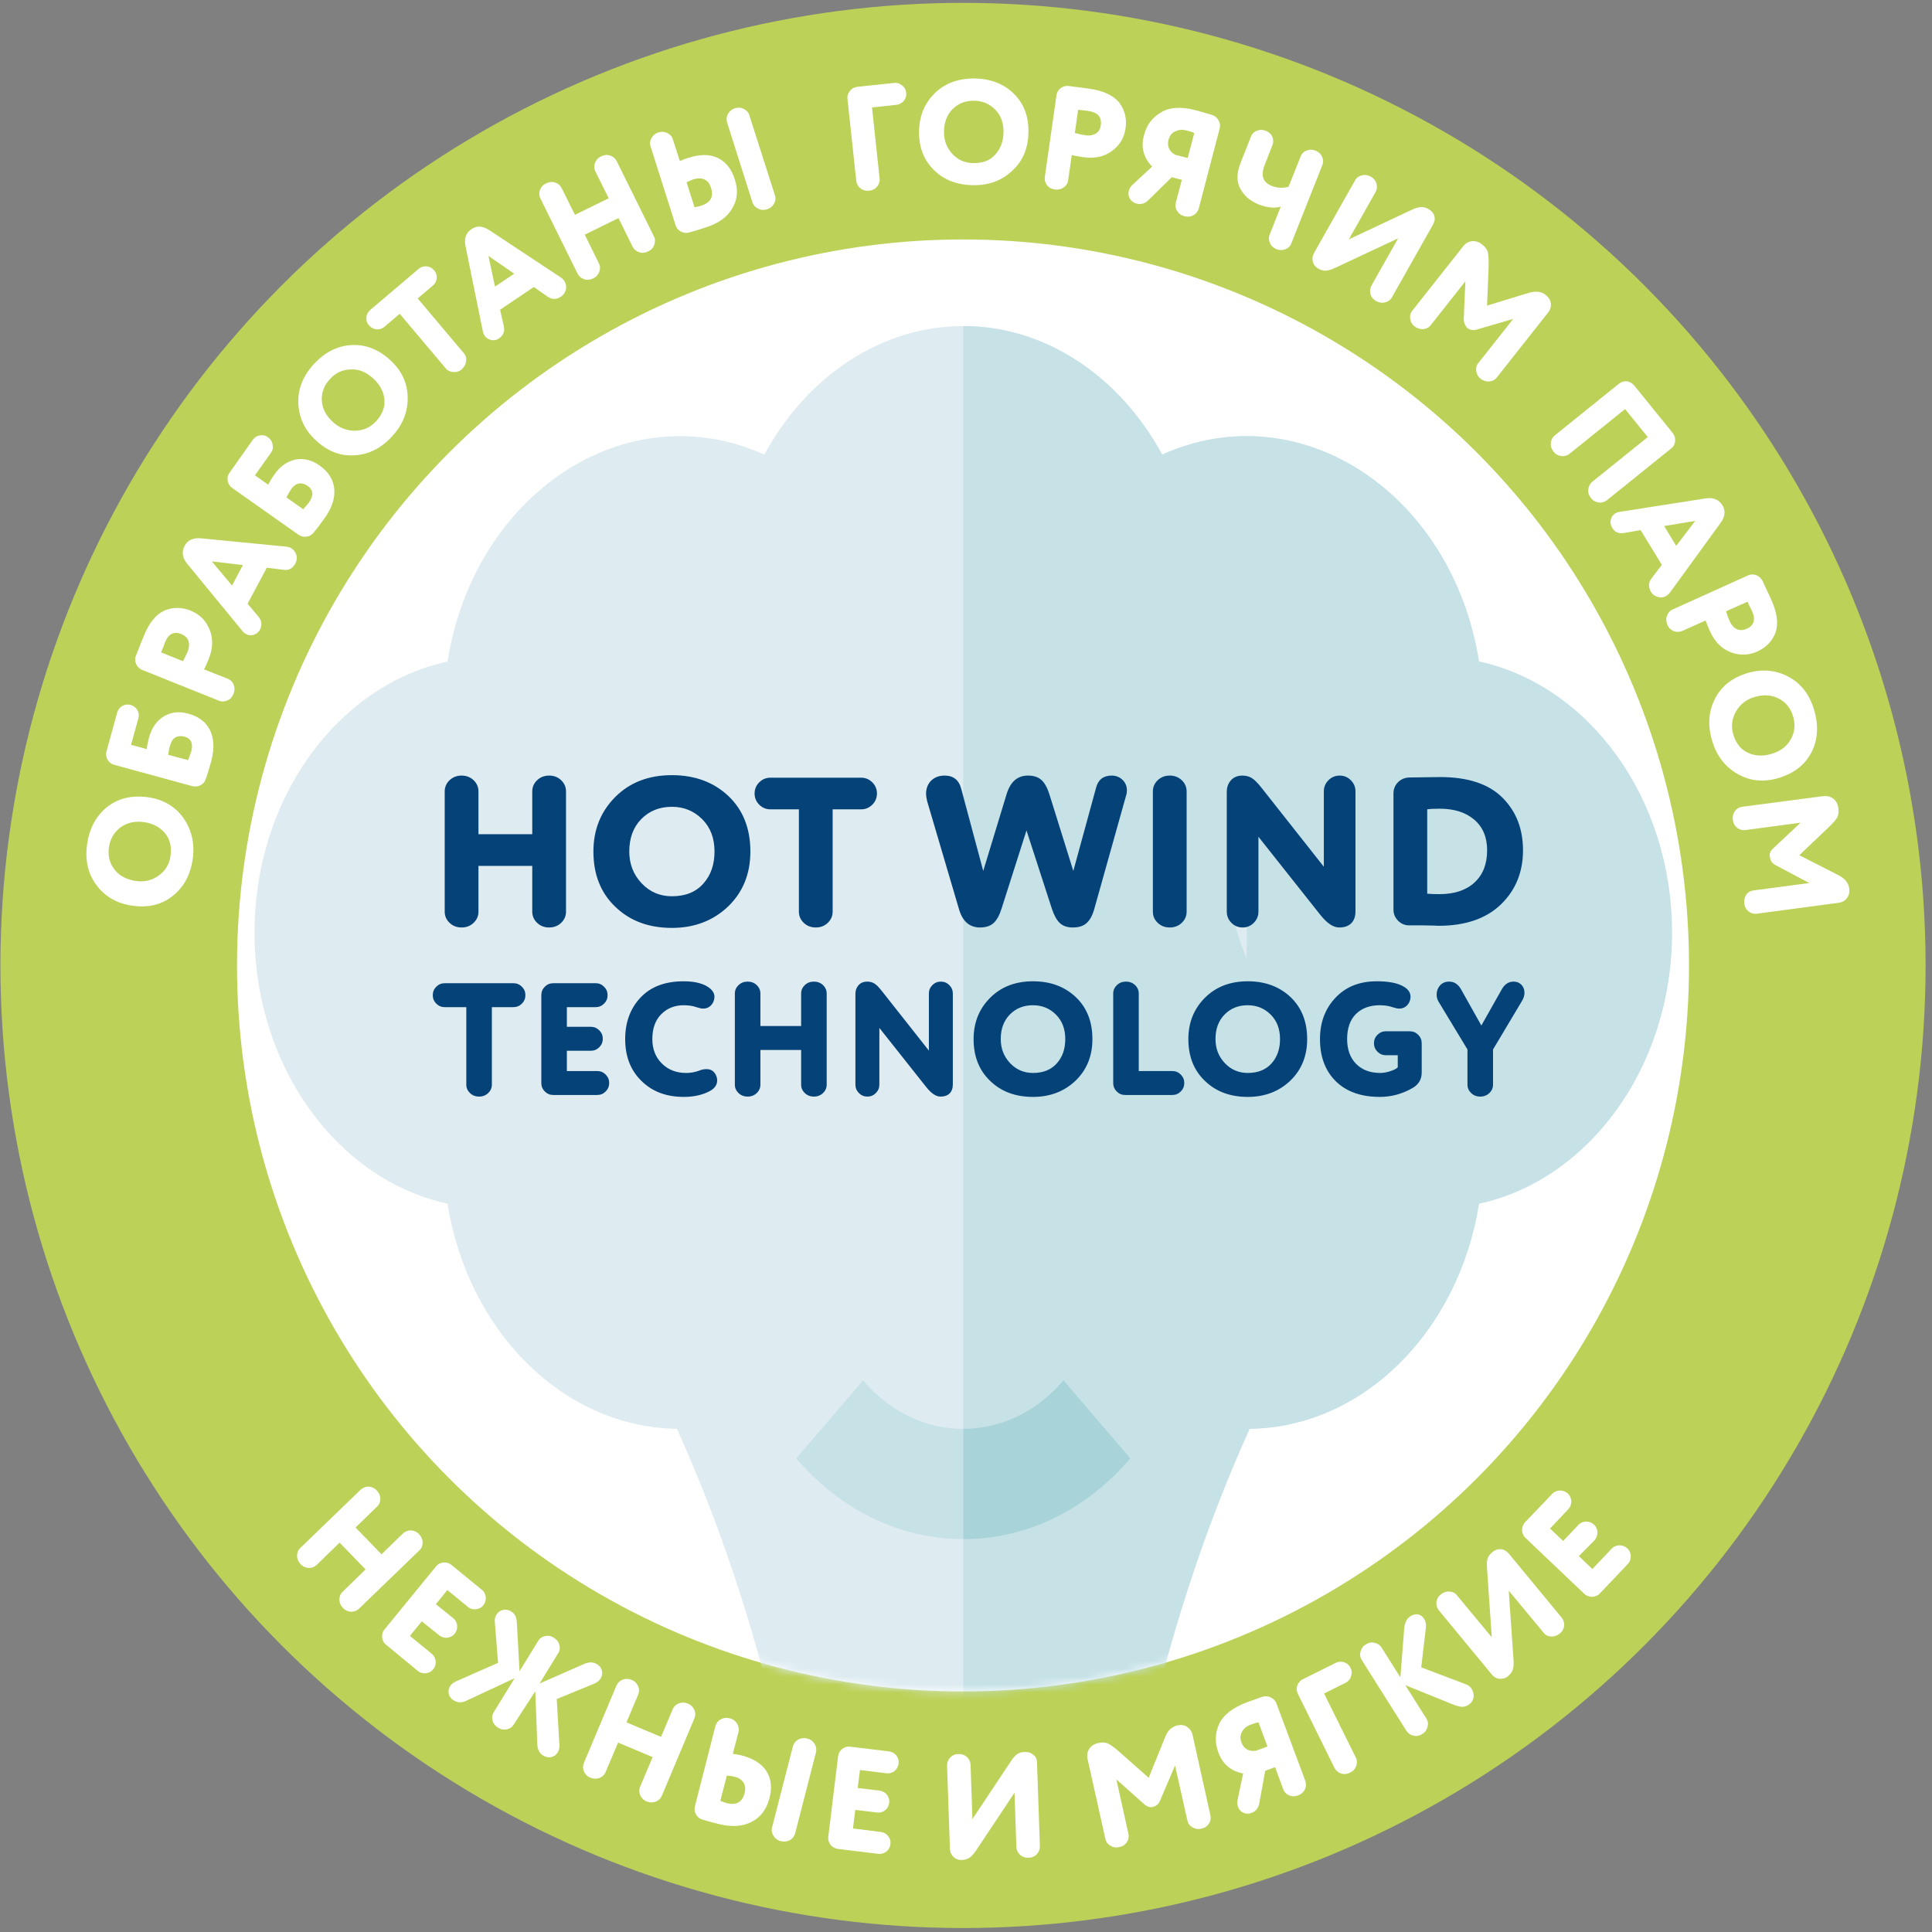 <?xml version="1.0" encoding="UTF-8"?> <svg xmlns="http://www.w3.org/2000/svg" width="246" height="246" viewBox="0 0 246 246" fill="none"><rect x="0" y="0" width="246" height="246" fill="#808080" stroke="none"/><circle cx="122.619" cy="122.929" r="107.503" fill="white" stroke="#BCD157" stroke-width="30.125"></circle><mask id="mask0_15_2885" style="mask-type:alpha" maskUnits="userSpaceOnUse" x="30" y="30" width="186" height="186"><circle cx="122.619" cy="122.929" r="92.44" fill="white"></circle></mask><g mask="url(#mask0_15_2885)"><path d="M188.32 84.231C184.911 62.835 165.572 49.976 147.973 57.882C142.543 47.857 133.037 41.514 122.65 41.514C112.263 41.514 102.756 47.857 97.326 57.882C79.707 49.967 60.384 62.863 56.979 84.231C43.017 87.259 32.409 101.586 32.409 118.746C32.409 135.905 43.017 150.233 56.979 153.261C59.553 169.424 71.65 181.734 86.193 181.93C98.084 208.25 104.602 239.109 104.602 269.329V281.166H140.698V269.329C140.698 239.109 147.215 208.25 159.106 181.93C173.65 181.734 185.746 169.424 188.32 153.261C202.282 150.233 212.89 135.905 212.89 118.746C212.89 101.586 202.282 87.259 188.32 84.231Z" fill="#DEECF1"></path><path d="M188.321 84.231C184.912 62.835 165.573 49.976 147.974 57.882C142.544 47.857 133.038 41.514 122.651 41.514V139.809C129.369 139.809 138.491 165.874 144.929 160.777L165.254 132.481C167.797 140.957 151.155 111.725 158.747 111.725V125.767C151.155 125.767 144.344 131.459 141.802 139.935L139.215 148.549C132.613 143.32 129.289 139.809 122.651 139.809V281.166H140.699V269.329C140.699 239.109 147.216 208.25 159.107 181.93C173.651 181.734 185.747 169.424 188.321 153.261C202.283 150.233 212.891 135.905 212.891 118.746C212.891 101.586 202.283 87.259 188.321 84.231Z" fill="#C6E2E7"></path><path d="M143.921 185.693C138.242 192.325 130.686 195.976 122.652 195.976C114.618 195.976 107.062 192.325 101.382 185.693L109.889 175.765C113.299 179.744 117.831 181.934 122.652 181.934C127.472 181.934 132.005 179.744 135.414 175.765L143.921 185.693Z" fill="#C6E2E7"></path><path d="M135.413 175.765L143.92 185.693C138.241 192.325 130.685 195.976 122.651 195.976V181.934C127.471 181.934 132.004 179.744 135.413 175.765Z" fill="#A8D3D8"></path></g><path d="M67.772 106.222V100.769C67.772 100.214 67.978 99.739 68.39 99.345C68.802 98.951 69.312 98.754 69.921 98.754C70.53 98.754 71.04 98.951 71.452 99.345C71.864 99.739 72.07 100.214 72.07 100.769V116.081C72.07 116.636 71.864 117.11 71.452 117.504C71.04 117.898 70.53 118.095 69.921 118.095C69.312 118.095 68.802 117.898 68.39 117.504C67.978 117.11 67.772 116.636 67.772 116.081V110.251H60.922V116.081C60.922 116.636 60.716 117.11 60.304 117.504C59.892 117.898 59.382 118.095 58.773 118.095C58.164 118.095 57.654 117.898 57.242 117.504C56.83 117.11 56.624 116.636 56.624 116.081V100.769C56.624 100.214 56.83 99.739 57.242 99.345C57.654 98.951 58.164 98.754 58.773 98.754C59.382 98.754 59.892 98.951 60.304 99.345C60.716 99.739 60.922 100.214 60.922 100.769V106.222H67.772ZM85.552 118.149C82.615 118.149 80.224 117.263 78.379 115.49C76.499 113.717 75.559 111.362 75.559 108.425C75.559 105.649 76.49 103.33 78.353 101.467C80.197 99.623 82.597 98.7 85.552 98.7C88.471 98.7 90.871 99.587 92.751 101.36C94.614 103.133 95.545 105.488 95.545 108.425C95.545 111.254 94.605 113.582 92.724 115.409C90.808 117.236 88.417 118.149 85.552 118.149ZM85.552 102.73C83.976 102.73 82.678 103.249 81.657 104.288C80.636 105.326 80.126 106.705 80.126 108.425C80.126 110.019 80.654 111.371 81.71 112.481C82.749 113.573 84.03 114.12 85.552 114.12C87.271 114.12 88.605 113.582 89.555 112.508C90.504 111.451 90.978 110.09 90.978 108.425C90.978 106.723 90.459 105.353 89.42 104.315C88.364 103.258 87.074 102.73 85.552 102.73ZM109.646 103.052H106.02V116.081C106.02 116.636 105.814 117.11 105.402 117.504C104.99 117.898 104.48 118.095 103.871 118.095C103.262 118.095 102.752 117.898 102.34 117.504C101.928 117.11 101.722 116.636 101.722 116.081V103.052H98.095C97.54 103.052 97.066 102.855 96.672 102.461C96.278 102.067 96.081 101.593 96.081 101.037C96.081 100.482 96.278 100.008 96.672 99.614C97.066 99.22 97.54 99.023 98.095 99.023H109.646C110.202 99.023 110.676 99.22 111.07 99.614C111.464 100.008 111.661 100.482 111.661 101.037C111.661 101.593 111.464 102.067 111.07 102.461C110.676 102.855 110.202 103.052 109.646 103.052ZM133.952 115.758L130.702 105.738L127.532 115.678C127.263 116.537 126.923 117.155 126.511 117.531C126.099 117.907 125.526 118.095 124.792 118.095C123.449 118.095 122.553 117.316 122.106 115.758L118.049 102.004C117.96 101.61 117.915 101.306 117.915 101.091C117.915 100.393 118.13 99.829 118.56 99.399C119.007 98.969 119.58 98.754 120.279 98.754C121.407 98.754 122.114 99.327 122.401 100.473L125.195 110.896L128.177 101.091C128.66 99.533 129.564 98.754 130.89 98.754C131.624 98.754 132.197 98.942 132.609 99.318C133.021 99.694 133.361 100.312 133.63 101.172L136.665 110.896L139.566 100.285C139.835 99.264 140.498 98.754 141.554 98.754C142.091 98.754 142.548 98.933 142.924 99.291C143.3 99.65 143.488 100.097 143.488 100.634C143.488 100.885 143.453 101.109 143.381 101.306L139.351 115.678C139.119 116.537 138.787 117.155 138.358 117.531C137.946 117.907 137.364 118.095 136.611 118.095C135.895 118.095 135.34 117.907 134.946 117.531C134.552 117.155 134.221 116.564 133.952 115.758ZM146.794 116.081V100.769C146.794 100.214 147 99.739 147.412 99.345C147.823 98.951 148.334 98.754 148.943 98.754C149.552 98.754 150.062 98.951 150.474 99.345C150.886 99.739 151.092 100.214 151.092 100.769V116.081C151.092 116.636 150.886 117.11 150.474 117.504C150.062 117.898 149.552 118.095 148.943 118.095C148.334 118.095 147.823 117.898 147.412 117.504C147 117.11 146.794 116.636 146.794 116.081ZM160.611 100.285L168.562 110.359V100.769C168.562 100.214 168.759 99.739 169.153 99.345C169.547 98.951 170.022 98.754 170.577 98.754C171.132 98.754 171.607 98.951 172.001 99.345C172.395 99.739 172.592 100.214 172.592 100.769V116.027C172.592 116.707 172.404 117.227 172.027 117.585C171.669 117.925 171.168 118.095 170.523 118.095C169.771 118.095 168.974 117.567 168.132 116.51L160.235 106.544V116.081C160.235 116.636 160.038 117.11 159.644 117.504C159.25 117.898 158.775 118.095 158.22 118.095C157.665 118.095 157.19 117.898 156.796 117.504C156.402 117.11 156.205 116.636 156.205 116.081V100.822C156.205 100.231 156.384 99.739 156.742 99.345C157.101 98.951 157.584 98.754 158.193 98.754C158.659 98.754 159.062 98.862 159.402 99.076C159.742 99.291 160.145 99.694 160.611 100.285ZM177.428 115.812V101.037C177.428 100.482 177.616 100.008 177.992 99.614C178.386 99.22 178.87 99.014 179.443 98.996C182.021 98.96 183.329 98.942 183.365 98.942C186.911 98.942 189.561 99.82 191.316 101.575C193.053 103.312 193.922 105.541 193.922 108.263C193.922 111.039 192.99 113.332 191.128 115.14C189.248 116.967 186.588 117.88 183.15 117.88C183.06 117.88 182.863 117.871 182.559 117.854C182.254 117.854 181.807 117.845 181.216 117.827C180.625 117.827 180.034 117.827 179.443 117.827C178.887 117.827 178.413 117.63 178.019 117.236C177.625 116.842 177.428 116.367 177.428 115.812ZM181.726 103.052V113.797C182.227 113.833 182.747 113.851 183.284 113.851C185.182 113.851 186.669 113.358 187.743 112.373C188.818 111.389 189.355 110.019 189.355 108.263C189.355 106.598 188.809 105.3 187.716 104.368C186.624 103.437 185.155 102.971 183.311 102.971C182.612 102.971 182.084 102.998 181.726 103.052Z" fill="#054278"></path><path d="M65.374 128.24H62.629V138.103C62.629 138.523 62.473 138.882 62.161 139.18C61.849 139.479 61.463 139.628 61.002 139.628C60.541 139.628 60.155 139.479 59.843 139.18C59.531 138.882 59.375 138.523 59.375 138.103V128.24H56.63C56.21 128.24 55.851 128.091 55.552 127.793C55.254 127.495 55.105 127.135 55.105 126.715C55.105 126.295 55.254 125.936 55.552 125.637C55.851 125.339 56.21 125.19 56.63 125.19H65.374C65.794 125.19 66.153 125.339 66.452 125.637C66.75 125.936 66.899 126.295 66.899 126.715C66.899 127.135 66.75 127.495 66.452 127.793C66.153 128.091 65.794 128.24 65.374 128.24ZM72.178 133.792V136.374H76.042C76.462 136.374 76.821 136.523 77.119 136.821C77.418 137.12 77.567 137.479 77.567 137.899C77.567 138.319 77.418 138.679 77.119 138.977C76.821 139.275 76.462 139.424 76.042 139.424H70.45C70.029 139.424 69.67 139.275 69.372 138.977C69.074 138.679 68.925 138.319 68.925 137.899V126.715C68.925 126.295 69.074 125.936 69.372 125.637C69.67 125.339 70.029 125.19 70.45 125.19H75.838C76.259 125.19 76.618 125.339 76.916 125.637C77.214 125.936 77.363 126.295 77.363 126.715C77.363 127.135 77.214 127.495 76.916 127.793C76.618 128.091 76.259 128.24 75.838 128.24H72.178V130.741H75.228C75.648 130.741 76.008 130.891 76.306 131.189C76.604 131.487 76.753 131.846 76.753 132.267C76.753 132.687 76.604 133.046 76.306 133.344C76.008 133.643 75.648 133.792 75.228 133.792H72.178ZM89.528 128.423C89.324 128.423 89.06 128.369 88.734 128.261C88.246 128.084 87.684 127.996 87.047 127.996C85.908 127.996 84.959 128.376 84.2 129.135C83.441 129.894 83.061 130.952 83.061 132.307C83.061 133.568 83.461 134.598 84.261 135.398C85.061 136.211 86.098 136.618 87.372 136.618C87.928 136.618 88.47 136.523 88.999 136.333C89.311 136.198 89.629 136.13 89.954 136.13C90.497 136.13 90.89 136.367 91.134 136.842C91.256 137.086 91.317 137.323 91.317 137.554C91.317 138.15 90.985 138.618 90.321 138.957C89.399 139.431 88.314 139.668 87.067 139.668C84.844 139.668 83.047 138.991 81.678 137.635C80.296 136.293 79.604 134.517 79.604 132.307C79.604 130.165 80.255 128.403 81.556 127.02C82.858 125.637 84.688 124.946 87.047 124.946C88.226 124.946 89.175 125.136 89.894 125.515C90.612 125.909 90.971 126.376 90.971 126.919C90.971 127.176 90.903 127.434 90.768 127.691C90.483 128.179 90.07 128.423 89.528 128.423ZM102.007 130.64V126.512C102.007 126.092 102.163 125.732 102.475 125.434C102.787 125.136 103.173 124.987 103.634 124.987C104.095 124.987 104.481 125.136 104.793 125.434C105.105 125.732 105.261 126.092 105.261 126.512V138.103C105.261 138.523 105.105 138.882 104.793 139.18C104.481 139.479 104.095 139.628 103.634 139.628C103.173 139.628 102.787 139.479 102.475 139.18C102.163 138.882 102.007 138.523 102.007 138.103V133.69H96.822V138.103C96.822 138.523 96.666 138.882 96.354 139.18C96.042 139.479 95.656 139.628 95.195 139.628C94.734 139.628 94.348 139.479 94.036 139.18C93.724 138.882 93.568 138.523 93.568 138.103V126.512C93.568 126.092 93.724 125.732 94.036 125.434C94.348 125.136 94.734 124.987 95.195 124.987C95.656 124.987 96.042 125.136 96.354 125.434C96.666 125.732 96.822 126.092 96.822 126.512V130.64H102.007ZM112.254 126.146L118.273 133.771V126.512C118.273 126.092 118.422 125.732 118.72 125.434C119.018 125.136 119.377 124.987 119.798 124.987C120.218 124.987 120.577 125.136 120.875 125.434C121.174 125.732 121.323 126.092 121.323 126.512V138.062C121.323 138.577 121.18 138.97 120.896 139.241C120.625 139.499 120.245 139.628 119.757 139.628C119.188 139.628 118.584 139.228 117.947 138.428L111.969 130.884V138.103C111.969 138.523 111.82 138.882 111.521 139.18C111.223 139.479 110.864 139.628 110.444 139.628C110.023 139.628 109.664 139.479 109.366 139.18C109.068 138.882 108.919 138.523 108.919 138.103V126.553C108.919 126.105 109.054 125.732 109.325 125.434C109.596 125.136 109.962 124.987 110.423 124.987C110.776 124.987 111.081 125.068 111.338 125.231C111.596 125.393 111.901 125.698 112.254 126.146ZM131.532 139.668C129.308 139.668 127.498 138.997 126.102 137.655C124.679 136.313 123.967 134.53 123.967 132.307C123.967 130.206 124.672 128.45 126.082 127.041C127.478 125.644 129.295 124.946 131.532 124.946C133.741 124.946 135.558 125.617 136.981 126.959C138.391 128.301 139.096 130.084 139.096 132.307C139.096 134.449 138.384 136.211 136.961 137.594C135.51 138.977 133.701 139.668 131.532 139.668ZM131.532 127.996C130.339 127.996 129.356 128.389 128.583 129.176C127.81 129.962 127.424 131.006 127.424 132.307C127.424 133.514 127.824 134.537 128.624 135.378C129.41 136.205 130.379 136.618 131.532 136.618C132.833 136.618 133.843 136.211 134.561 135.398C135.28 134.598 135.639 133.568 135.639 132.307C135.639 131.019 135.246 129.982 134.46 129.196C133.66 128.396 132.684 127.996 131.532 127.996ZM144.997 126.512V136.374H149.268C149.688 136.374 150.047 136.523 150.345 136.821C150.644 137.12 150.793 137.479 150.793 137.899C150.793 138.319 150.644 138.679 150.345 138.977C150.047 139.275 149.688 139.424 149.268 139.424H143.269C142.849 139.424 142.49 139.275 142.191 138.977C141.893 138.679 141.744 138.319 141.744 137.899V126.512C141.744 126.092 141.9 125.732 142.212 125.434C142.523 125.136 142.91 124.987 143.371 124.987C143.832 124.987 144.218 125.136 144.53 125.434C144.842 125.732 144.997 126.092 144.997 126.512ZM158.876 139.668C156.653 139.668 154.843 138.997 153.447 137.655C152.023 136.313 151.312 134.53 151.312 132.307C151.312 130.206 152.016 128.45 153.426 127.041C154.823 125.644 156.639 124.946 158.876 124.946C161.086 124.946 162.902 125.617 164.326 126.959C165.736 128.301 166.441 130.084 166.441 132.307C166.441 134.449 165.729 136.211 164.305 137.594C162.855 138.977 161.045 139.668 158.876 139.668ZM158.876 127.996C157.683 127.996 156.7 128.389 155.928 129.176C155.155 129.962 154.768 131.006 154.768 132.307C154.768 133.514 155.168 134.537 155.968 135.378C156.754 136.205 157.724 136.618 158.876 136.618C160.177 136.618 161.187 136.211 161.906 135.398C162.624 134.598 162.984 133.568 162.984 132.307C162.984 131.019 162.59 129.982 161.804 129.196C161.004 128.396 160.028 127.996 158.876 127.996ZM168.072 132.307C168.072 130.192 168.729 128.437 170.044 127.041C171.359 125.644 173.108 124.946 175.291 124.946C176.633 124.946 177.67 125.116 178.402 125.454C179.202 125.807 179.601 126.295 179.601 126.919C179.601 127.176 179.534 127.434 179.398 127.691C179.113 128.179 178.7 128.423 178.158 128.423C177.954 128.423 177.69 128.369 177.365 128.261C176.877 128.084 176.314 127.996 175.677 127.996C174.416 127.996 173.406 128.369 172.647 129.115C171.901 129.86 171.529 130.924 171.529 132.307C171.529 133.622 171.908 134.673 172.667 135.459C173.44 136.232 174.464 136.618 175.738 136.618C176.131 136.618 176.558 136.544 177.019 136.394C177.48 136.245 177.798 136.083 177.975 135.906V134.361H176.47C176.05 134.361 175.69 134.212 175.392 133.914C175.094 133.615 174.945 133.256 174.945 132.836C174.945 132.416 175.094 132.056 175.392 131.758C175.69 131.46 176.05 131.311 176.47 131.311H179.5C179.92 131.311 180.279 131.46 180.578 131.758C180.876 132.056 181.025 132.416 181.025 132.836V136.557C181.025 137.411 180.652 138.062 179.906 138.509C178.578 139.282 177.175 139.668 175.697 139.668C173.311 139.668 171.44 139.004 170.085 137.676C168.743 136.347 168.072 134.558 168.072 132.307ZM182.927 126.634C182.927 126.186 183.07 125.8 183.354 125.475C183.653 125.149 184.039 124.987 184.514 124.987C185.151 124.987 185.652 125.305 186.018 125.942L188.621 130.579L191.224 125.963C191.59 125.312 192.092 124.987 192.729 124.987C193.135 124.987 193.468 125.122 193.725 125.393C193.983 125.665 194.111 126.003 194.111 126.41C194.111 126.736 194.01 127.074 193.806 127.427L190.106 133.629V138.103C190.106 138.523 189.95 138.882 189.638 139.18C189.326 139.479 188.94 139.628 188.479 139.628C188.018 139.628 187.632 139.479 187.32 139.18C187.008 138.882 186.852 138.523 186.852 138.103V133.629L183.151 127.508C183.002 127.251 182.927 126.959 182.927 126.634Z" fill="#054278"></path><path d="M24.547 109.336C24.261 111.367 23.428 112.929 22.022 114.048C20.616 115.194 18.898 115.61 16.867 115.324C14.941 115.064 13.431 114.205 12.311 112.747C11.218 111.289 10.801 109.544 11.088 107.514C11.374 105.483 12.207 103.921 13.613 102.775C15.019 101.656 16.737 101.239 18.768 101.5C20.72 101.76 22.256 102.645 23.324 104.103C24.391 105.613 24.808 107.358 24.547 109.336ZM13.873 107.878C13.717 108.972 13.951 109.909 14.576 110.716C15.201 111.523 16.112 111.992 17.284 112.174C18.377 112.33 19.366 112.096 20.226 111.471C21.085 110.846 21.579 110.013 21.71 108.972C21.866 107.774 21.631 106.811 20.981 106.056C20.33 105.301 19.445 104.832 18.299 104.676C17.128 104.52 16.138 104.754 15.305 105.379C14.498 106.004 14.029 106.837 13.873 107.878Z" fill="white"></path><path d="M17.623 91.451L16.685 94.835L18.69 95.382C18.716 95.018 18.82 94.523 18.977 93.898C19.315 92.674 19.94 91.789 20.851 91.217C21.762 90.67 22.803 90.54 24.001 90.878C25.329 91.243 26.266 91.972 26.761 93.013C27.256 94.08 27.308 95.382 26.891 96.944C26.657 97.803 26.448 98.506 26.24 99.105C26.11 99.496 25.902 99.782 25.563 99.964C25.225 100.146 24.86 100.199 24.47 100.094L14.551 97.387C14.186 97.283 13.9 97.074 13.691 96.736C13.509 96.397 13.457 96.033 13.561 95.668L14.915 90.748C15.019 90.383 15.227 90.097 15.566 89.889C15.904 89.707 16.269 89.654 16.633 89.759C16.998 89.863 17.284 90.071 17.492 90.409C17.675 90.722 17.727 91.06 17.623 91.451ZM21.424 96.111L23.949 96.788C24.157 96.215 24.288 95.877 24.34 95.721C24.626 94.679 24.34 94.028 23.48 93.794C23.064 93.69 22.673 93.716 22.361 93.872C22.049 94.054 21.814 94.367 21.684 94.861C21.528 95.252 21.476 95.668 21.424 96.111Z" fill="white"></path><path d="M17.311 83.485C17.519 82.99 17.675 82.548 17.832 82.157L18.274 81.064C18.951 79.345 19.836 78.252 20.904 77.757C21.971 77.289 23.117 77.289 24.288 77.757C25.434 78.226 26.215 79.007 26.683 80.152C27.152 81.298 27.126 82.548 26.579 83.901C26.345 84.5 26.137 84.943 25.98 85.229L29 86.427C29.365 86.583 29.625 86.817 29.755 87.208C29.912 87.572 29.886 87.963 29.729 88.353C29.573 88.744 29.313 89.03 28.948 89.186C28.584 89.343 28.219 89.369 27.855 89.212L18.118 85.307C17.753 85.151 17.493 84.917 17.337 84.552C17.181 84.214 17.155 83.849 17.311 83.485ZM20.513 83.068L23.299 84.188C23.559 83.719 23.741 83.303 23.898 82.964C24.08 82.496 24.132 82.053 24.002 81.636C23.872 81.22 23.559 80.933 23.064 80.725C22.127 80.361 21.424 80.725 20.982 81.845C20.982 81.845 20.956 81.897 20.93 82.001C20.904 82.105 20.852 82.235 20.773 82.444C20.695 82.626 20.617 82.834 20.513 83.068Z" fill="white"></path><path d="M36.081 72.55L33.972 72.29L31.525 76.872L32.905 78.512C33.347 79.032 33.399 79.605 33.087 80.204C32.905 80.516 32.644 80.725 32.306 80.829C31.942 80.933 31.629 80.907 31.317 80.725C31.134 80.621 31.004 80.516 30.9 80.386L23.845 71.795C23.22 71.04 23.09 70.259 23.506 69.504C23.897 68.775 24.574 68.462 25.563 68.54L36.471 69.608C36.68 69.634 36.862 69.686 37.018 69.764C37.357 69.946 37.591 70.233 37.721 70.623C37.851 71.014 37.799 71.378 37.617 71.743C37.252 72.394 36.758 72.654 36.081 72.55ZM29.546 74.555L30.926 71.951L26.969 71.482L29.546 74.555Z" fill="white"></path><path d="M34.493 57.658L32.462 60.522L34.154 61.72C34.311 61.381 34.571 60.939 34.935 60.418C35.664 59.377 36.55 58.752 37.617 58.517C38.658 58.309 39.7 58.569 40.689 59.272C41.835 60.08 42.433 61.069 42.563 62.24C42.668 63.412 42.277 64.662 41.34 65.963C40.819 66.692 40.377 67.291 39.986 67.76C39.752 68.072 39.439 68.28 39.049 68.332C38.658 68.385 38.32 68.306 37.981 68.072L29.572 62.136C29.26 61.902 29.052 61.615 29 61.225C28.921 60.834 29 60.496 29.234 60.184L32.176 56.018C32.41 55.706 32.696 55.497 33.087 55.445C33.477 55.367 33.816 55.445 34.128 55.68C34.441 55.914 34.649 56.2 34.701 56.591C34.805 57.007 34.727 57.346 34.493 57.658ZM36.471 63.334L38.606 64.844C38.997 64.401 39.257 64.089 39.335 63.985C39.96 63.099 39.908 62.397 39.179 61.876C38.815 61.615 38.45 61.511 38.086 61.563C37.721 61.615 37.409 61.85 37.096 62.24C36.888 62.579 36.68 62.943 36.471 63.334Z" fill="white"></path><path d="M49.934 55.549C48.554 57.059 46.965 57.866 45.169 57.971C43.373 58.101 41.707 57.476 40.223 56.07C38.791 54.768 38.062 53.18 37.984 51.358C37.906 49.535 38.582 47.869 39.962 46.359C41.342 44.875 42.93 44.042 44.727 43.938C46.523 43.834 48.163 44.459 49.673 45.838C51.131 47.166 51.886 48.754 51.912 50.603C51.938 52.425 51.287 54.091 49.934 55.549ZM42.019 48.26C41.264 49.067 40.925 49.978 40.978 50.993C41.03 52.009 41.498 52.92 42.383 53.727C43.191 54.482 44.154 54.846 45.221 54.846C46.263 54.82 47.148 54.43 47.877 53.649C48.684 52.764 49.048 51.826 48.944 50.837C48.84 49.848 48.371 48.963 47.512 48.181C46.627 47.374 45.69 46.984 44.675 47.036C43.607 47.062 42.722 47.479 42.019 48.26Z" fill="white"></path><path d="M55.113 36.361L53.186 38.002L59.044 44.953C59.304 45.239 59.408 45.604 59.356 45.994C59.304 46.385 59.122 46.723 58.81 47.009C58.497 47.296 58.133 47.4 57.716 47.374C57.326 47.348 56.987 47.192 56.753 46.905L50.895 39.954L48.969 41.594C48.682 41.855 48.344 41.959 47.953 41.933C47.563 41.907 47.25 41.724 46.99 41.438C46.73 41.152 46.626 40.813 46.652 40.423C46.678 40.032 46.86 39.72 47.146 39.459L53.29 34.252C53.577 33.992 53.915 33.888 54.306 33.914C54.696 33.94 55.009 34.122 55.269 34.409C55.529 34.695 55.633 35.033 55.608 35.424C55.581 35.788 55.425 36.101 55.113 36.361Z" fill="white"></path><path d="M69.718 37.768L67.973 36.544L63.678 39.434L64.146 41.517C64.302 42.194 64.094 42.714 63.521 43.105C63.209 43.313 62.897 43.365 62.532 43.287C62.168 43.209 61.907 43.027 61.699 42.74C61.595 42.584 61.517 42.402 61.491 42.245L59.278 31.363C59.069 30.374 59.33 29.645 60.033 29.176C60.71 28.707 61.465 28.76 62.298 29.306L71.436 35.346C71.592 35.45 71.748 35.607 71.852 35.763C72.061 36.075 72.139 36.44 72.061 36.83C71.983 37.221 71.774 37.533 71.436 37.768C70.863 38.158 70.29 38.158 69.718 37.768ZM63.027 36.492L65.474 34.852L62.194 32.587L63.027 36.492Z" fill="white"></path><path d="M77.504 25.245L75.811 21.834C75.629 21.496 75.629 21.131 75.759 20.741C75.889 20.377 76.15 20.09 76.54 19.908C76.931 19.726 77.295 19.674 77.686 19.804C78.076 19.934 78.337 20.168 78.519 20.507L83.257 30.087C83.439 30.426 83.439 30.79 83.309 31.181C83.179 31.545 82.919 31.832 82.528 32.014C82.138 32.196 81.773 32.248 81.383 32.118C80.992 31.988 80.732 31.754 80.55 31.415L78.753 27.77L74.457 29.879L76.254 33.524C76.436 33.862 76.436 34.227 76.306 34.617C76.176 34.982 75.915 35.268 75.525 35.45C75.134 35.633 74.77 35.685 74.379 35.555C73.989 35.425 73.728 35.19 73.546 34.852L68.808 25.271C68.626 24.933 68.626 24.568 68.756 24.178C68.886 23.813 69.146 23.527 69.537 23.345C69.927 23.162 70.292 23.11 70.682 23.24C71.073 23.37 71.333 23.605 71.516 23.943L73.208 27.354L77.504 25.245Z" fill="white"></path><path d="M89.817 28.968L88.775 29.307C88.463 29.385 88.151 29.489 87.786 29.593C87.396 29.698 87.031 29.671 86.693 29.489C86.354 29.307 86.12 29.021 86.016 28.656L82.84 18.659C82.71 18.294 82.761 17.93 82.944 17.591C83.126 17.253 83.438 16.993 83.829 16.862C84.246 16.732 84.61 16.758 84.975 16.941C85.339 17.123 85.573 17.383 85.677 17.748L86.563 20.507C86.901 20.351 87.266 20.221 87.656 20.091C89.14 19.622 90.39 19.622 91.405 20.117C92.42 20.611 93.149 21.523 93.566 22.85C94.008 24.23 93.904 25.454 93.227 26.547C92.577 27.667 91.431 28.474 89.817 28.968ZM87.422 23.215L88.437 26.391C88.828 26.313 89.114 26.261 89.296 26.183C90.494 25.792 90.91 25.037 90.52 23.892C90.364 23.371 90.077 23.007 89.687 22.85C89.296 22.668 88.802 22.668 88.255 22.85C88.125 22.876 87.838 23.007 87.422 23.215ZM95.805 25.766L92.577 15.587C92.472 15.222 92.499 14.858 92.681 14.519C92.863 14.181 93.175 13.921 93.566 13.79C93.983 13.66 94.347 13.686 94.711 13.868C95.076 14.051 95.31 14.311 95.414 14.675L98.669 24.855C98.799 25.22 98.747 25.584 98.564 25.922C98.382 26.261 98.07 26.521 97.679 26.651C97.263 26.782 96.898 26.756 96.534 26.573C96.169 26.391 95.935 26.131 95.805 25.766Z" fill="white"></path><path d="M114.107 13.347L111.035 13.685L111.999 22.72C112.051 23.11 111.921 23.448 111.686 23.761C111.426 24.073 111.087 24.23 110.671 24.282C110.254 24.334 109.89 24.23 109.577 23.995C109.265 23.761 109.083 23.448 109.031 23.058L107.911 12.618C107.859 12.228 107.963 11.889 108.224 11.577C108.458 11.264 108.77 11.108 109.161 11.056L113.821 10.561C114.212 10.509 114.55 10.613 114.862 10.874C115.175 11.108 115.331 11.421 115.383 11.811C115.435 12.201 115.331 12.54 115.071 12.852C114.81 13.139 114.498 13.321 114.107 13.347Z" fill="white"></path><path d="M123.817 23.579C121.761 23.527 120.12 22.876 118.871 21.601C117.595 20.325 116.97 18.685 117.022 16.628C117.074 14.701 117.751 13.087 119.079 11.812C120.407 10.562 122.099 9.963 124.156 9.989C126.186 10.041 127.853 10.692 129.128 11.968C130.404 13.243 131.003 14.884 130.951 16.94C130.899 18.919 130.222 20.533 128.868 21.757C127.514 23.032 125.822 23.631 123.817 23.579ZM124.078 12.827C122.984 12.801 122.073 13.139 121.344 13.842C120.615 14.545 120.225 15.508 120.199 16.706C120.172 17.826 120.511 18.763 121.24 19.57C121.943 20.351 122.828 20.741 123.895 20.767C125.093 20.793 126.03 20.455 126.707 19.7C127.384 18.971 127.749 18.034 127.775 16.888C127.801 15.691 127.462 14.727 126.759 13.998C126.03 13.243 125.145 12.853 124.078 12.827Z" fill="white"></path><path d="M136.106 10.952C136.626 11.03 137.121 11.082 137.512 11.134L138.683 11.291C140.506 11.551 141.781 12.15 142.51 13.061C143.213 13.998 143.5 15.092 143.317 16.341C143.135 17.565 142.562 18.528 141.573 19.231C140.584 19.96 139.36 20.221 137.902 20.012C137.251 19.908 136.783 19.83 136.47 19.752L136.002 22.954C135.95 23.345 135.767 23.657 135.429 23.865C135.116 24.1 134.726 24.178 134.309 24.126C133.893 24.074 133.554 23.891 133.32 23.579C133.086 23.267 132.982 22.928 133.034 22.538L134.518 12.15C134.57 11.759 134.752 11.447 135.064 11.213C135.351 11.004 135.715 10.9 136.106 10.952ZM137.277 13.972L136.861 16.94C137.381 17.07 137.824 17.174 138.215 17.227C138.709 17.305 139.152 17.227 139.516 17.018C139.881 16.81 140.115 16.419 140.167 15.899C140.297 14.909 139.777 14.311 138.579 14.129C138.579 14.129 138.501 14.129 138.423 14.102C138.319 14.102 138.162 14.076 137.954 14.05C137.746 14.05 137.512 13.998 137.277 13.972Z" fill="white"></path><path d="M152.299 14.05C152.299 14.05 152.976 14.232 154.304 14.623C154.695 14.753 154.981 14.987 155.163 15.326C155.345 15.664 155.397 16.003 155.293 16.393L152.638 26.547C152.534 26.911 152.325 27.197 151.961 27.406C151.622 27.588 151.232 27.64 150.815 27.536C150.399 27.432 150.086 27.197 149.878 26.859C149.67 26.52 149.618 26.156 149.722 25.791L150.477 22.902L149.201 22.563L146.233 25.479C145.791 25.922 145.27 26.078 144.697 25.922C144.333 25.817 144.046 25.609 143.864 25.297C143.682 24.984 143.63 24.646 143.734 24.282C143.812 23.995 143.968 23.735 144.203 23.526L146.702 21.209C145.608 20.09 145.244 18.762 145.661 17.226C145.999 15.898 146.728 14.935 147.873 14.284C148.967 13.633 150.451 13.555 152.299 14.05ZM149.696 19.725L151.232 20.116L152.065 16.94C151.883 16.836 151.518 16.732 151.024 16.601C150.503 16.471 150.06 16.523 149.618 16.732C149.201 16.94 148.915 17.304 148.785 17.799C148.681 18.215 148.707 18.606 148.863 18.944C149.045 19.283 149.305 19.543 149.696 19.725Z" fill="white"></path><path d="M162.01 18.502L161.073 20.897C160.76 21.652 160.708 22.277 160.864 22.693C161.021 23.136 161.385 23.448 161.958 23.683C162.609 23.943 163.338 23.969 164.067 23.787L165.603 19.934C165.733 19.569 165.993 19.309 166.358 19.179C166.722 19.022 167.113 19.022 167.503 19.179C167.894 19.335 168.18 19.595 168.336 19.96C168.493 20.324 168.519 20.689 168.362 21.053L164.431 30.972C164.301 31.337 164.041 31.597 163.676 31.727C163.312 31.884 162.921 31.884 162.531 31.727C162.14 31.571 161.854 31.311 161.698 30.946C161.541 30.582 161.515 30.217 161.672 29.853L163.077 26.312C162.27 26.546 161.307 26.442 160.188 26C159.172 25.583 158.417 24.932 157.923 24.021C157.428 23.11 157.454 21.964 158.001 20.637L159.276 17.408C159.406 17.044 159.667 16.784 160.031 16.653C160.396 16.497 160.786 16.497 161.177 16.653C161.567 16.809 161.854 17.07 162.01 17.434C162.14 17.773 162.166 18.137 162.01 18.502Z" fill="white"></path><path d="M182.474 28.578L177.241 37.846C177.058 38.184 176.772 38.393 176.382 38.497C175.991 38.601 175.627 38.549 175.236 38.341C174.871 38.132 174.611 37.846 174.507 37.456C174.403 37.065 174.429 36.727 174.611 36.388L178.022 30.348L170.133 34.045C169.613 34.305 169.17 34.435 168.858 34.462C168.545 34.488 168.207 34.41 167.894 34.227C167.504 34.019 167.269 33.706 167.165 33.342C167.061 32.978 167.113 32.587 167.295 32.249L172.528 22.98C172.711 22.642 172.997 22.434 173.388 22.329C173.778 22.225 174.143 22.277 174.533 22.486C174.898 22.694 175.158 22.98 175.262 23.371C175.366 23.761 175.34 24.1 175.158 24.438L171.747 30.478L179.61 26.781C180.13 26.521 180.573 26.391 180.885 26.365C181.198 26.339 181.51 26.417 181.849 26.599C182.265 26.833 182.526 27.12 182.63 27.484C182.734 27.849 182.682 28.187 182.474 28.578Z" fill="white"></path><path d="M186.378 40.58L186.586 35.816L182.186 41.387C181.952 41.7 181.64 41.856 181.223 41.908C180.833 41.934 180.468 41.83 180.13 41.57C179.791 41.309 179.609 40.971 179.557 40.58C179.505 40.19 179.583 39.825 179.843 39.539L186.3 31.364C186.612 30.974 186.977 30.765 187.419 30.713C187.862 30.661 188.304 30.791 188.721 31.13C189.112 31.442 189.346 31.755 189.45 32.119C189.528 32.458 189.554 33.03 189.554 33.811L189.346 38.914L194.11 37.456C194.605 37.3 194.969 37.196 195.178 37.17C195.386 37.144 195.646 37.118 195.933 37.17C196.245 37.222 196.531 37.326 196.792 37.534C197.182 37.847 197.417 38.211 197.469 38.654C197.521 39.07 197.391 39.487 197.078 39.851L190.596 48.052C190.361 48.365 190.049 48.521 189.632 48.573C189.242 48.599 188.877 48.495 188.539 48.234C188.2 47.974 188.018 47.636 187.966 47.245C187.914 46.855 187.992 46.49 188.252 46.204L192.678 40.606L188.044 41.96C187.576 42.09 187.185 42.038 186.847 41.778C186.534 41.44 186.378 41.075 186.378 40.58Z" fill="white"></path><path d="M208.091 49.093L212.985 55.133C213.22 55.445 213.324 55.783 213.298 56.174C213.246 56.565 213.089 56.877 212.777 57.111L204.602 63.698C204.29 63.932 203.951 64.037 203.561 63.984C203.17 63.932 202.832 63.75 202.571 63.412C202.311 63.073 202.181 62.709 202.233 62.318C202.285 61.928 202.441 61.589 202.728 61.355L209.809 55.653L206.919 52.087L199.838 57.788C199.525 58.023 199.187 58.127 198.796 58.075C198.406 58.023 198.067 57.84 197.807 57.502C197.547 57.163 197.417 56.799 197.469 56.408C197.495 56.018 197.677 55.679 197.963 55.445L206.138 48.858C206.451 48.624 206.789 48.52 207.179 48.546C207.518 48.624 207.856 48.806 208.091 49.093Z" fill="white"></path><path d="M210.304 73.618L211.605 71.925L208.898 67.5L206.789 67.864C206.112 67.994 205.591 67.76 205.253 67.161C205.071 66.849 205.019 66.51 205.097 66.172C205.175 65.807 205.383 65.547 205.67 65.365C205.852 65.261 206.008 65.209 206.164 65.183L217.151 63.464C218.14 63.308 218.843 63.594 219.312 64.323C219.728 65.026 219.676 65.781 219.077 66.588L212.621 75.466C212.491 75.622 212.36 75.752 212.204 75.857C211.866 76.065 211.501 76.117 211.111 76.013C210.72 75.909 210.408 75.701 210.2 75.336C209.861 74.711 209.887 74.138 210.304 73.618ZM211.892 66.979L213.428 69.504L215.849 66.328L211.892 66.979Z" fill="white"></path><path d="M224.44 73.982C224.648 74.477 224.856 74.894 225.038 75.284L225.533 76.352C226.288 78.044 226.47 79.424 226.08 80.543C225.663 81.637 224.882 82.444 223.737 82.964C222.617 83.459 221.498 83.485 220.352 83.042C219.207 82.6 218.321 81.715 217.723 80.361C217.462 79.762 217.28 79.32 217.176 79.007L214.208 80.335C213.843 80.491 213.505 80.491 213.114 80.361C212.75 80.205 212.464 79.944 212.307 79.554C212.151 79.163 212.099 78.773 212.255 78.408C212.385 78.044 212.62 77.757 212.984 77.601L222.539 73.279C222.903 73.123 223.242 73.097 223.606 73.227C223.997 73.384 224.257 73.644 224.44 73.982ZM222.513 76.612L219.779 77.835C219.936 78.33 220.092 78.773 220.248 79.111C220.456 79.58 220.743 79.918 221.133 80.1C221.524 80.283 221.94 80.283 222.435 80.049C223.346 79.632 223.58 78.877 223.06 77.757C223.06 77.757 223.034 77.705 222.982 77.601C222.93 77.523 222.877 77.367 222.773 77.185C222.695 77.028 222.617 76.82 222.513 76.612Z" fill="white"></path><path d="M218.011 94.341C217.412 92.389 217.543 90.592 218.35 89.004C219.157 87.39 220.537 86.297 222.515 85.698C224.364 85.151 226.108 85.307 227.722 86.166C229.336 87.026 230.43 88.457 231.003 90.436C231.575 92.389 231.471 94.159 230.664 95.773C229.857 97.361 228.451 98.455 226.499 99.054C224.598 99.626 222.854 99.47 221.266 98.559C219.677 97.674 218.584 96.242 218.011 94.341ZM228.321 91.243C228.009 90.202 227.41 89.421 226.499 88.952C225.587 88.484 224.572 88.405 223.426 88.744C222.359 89.056 221.552 89.681 221.031 90.618C220.511 91.53 220.406 92.493 220.693 93.508C221.031 94.654 221.656 95.435 222.567 95.851C223.452 96.268 224.468 96.32 225.587 95.981C226.733 95.643 227.54 95.018 228.035 94.107C228.529 93.222 228.607 92.258 228.321 91.243Z" fill="white"></path><path d="M225.769 108.036L229.258 104.755L222.229 105.693C221.838 105.745 221.5 105.641 221.187 105.406C220.875 105.146 220.693 104.834 220.641 104.391C220.589 103.974 220.667 103.61 220.901 103.271C221.135 102.959 221.448 102.777 221.838 102.725L232.148 101.371C232.643 101.319 233.059 101.423 233.424 101.683C233.788 101.97 233.996 102.36 234.075 102.881C234.153 103.376 234.075 103.792 233.918 104.105C233.736 104.417 233.372 104.834 232.799 105.38L229.102 108.895L233.554 111.16C234.022 111.394 234.361 111.576 234.543 111.707C234.725 111.837 234.908 111.993 235.09 112.227C235.298 112.488 235.402 112.774 235.454 113.086C235.532 113.607 235.428 114.024 235.168 114.362C234.908 114.701 234.543 114.909 234.048 114.961L223.687 116.341C223.296 116.393 222.958 116.289 222.645 116.054C222.333 115.794 222.151 115.482 222.099 115.039C222.047 114.623 222.125 114.258 222.359 113.92C222.593 113.581 222.906 113.425 223.296 113.373L230.378 112.436L226.108 110.171C225.665 109.936 225.431 109.624 225.379 109.207C225.249 108.739 225.405 108.348 225.769 108.036Z" fill="white"></path><path d="M48.578 197.907L51.312 195.251C51.598 194.991 51.936 194.86 52.327 194.86C52.717 194.887 53.082 195.043 53.368 195.355C53.655 195.668 53.811 196.006 53.811 196.423C53.811 196.813 53.681 197.152 53.394 197.412L45.714 204.832C45.428 205.092 45.089 205.222 44.699 205.222C44.308 205.196 43.944 205.04 43.657 204.728C43.371 204.415 43.215 204.077 43.215 203.66C43.215 203.27 43.345 202.931 43.631 202.671L46.547 199.833L43.241 196.423L40.325 199.26C40.038 199.521 39.7 199.651 39.309 199.651C38.919 199.625 38.554 199.469 38.268 199.156C37.982 198.844 37.826 198.505 37.826 198.089C37.826 197.698 37.956 197.36 38.242 197.099L45.922 189.68C46.209 189.419 46.547 189.289 46.938 189.289C47.328 189.315 47.693 189.471 47.979 189.784C48.265 190.096 48.422 190.435 48.422 190.851C48.422 191.242 48.291 191.58 48.005 191.84L45.272 194.496L48.578 197.907Z" fill="white"></path><path d="M53.706 206.446L52.196 208.295L54.956 210.56C55.268 210.794 55.424 211.132 55.476 211.497C55.502 211.887 55.424 212.226 55.164 212.538C54.93 212.851 54.591 213.007 54.227 213.059C53.836 213.085 53.498 213.007 53.185 212.746L49.176 209.44C48.864 209.206 48.707 208.867 48.655 208.503C48.629 208.112 48.707 207.774 48.968 207.461L55.502 199.469C55.737 199.156 56.075 199 56.44 198.948C56.83 198.922 57.169 199 57.481 199.261L61.334 202.411C61.647 202.645 61.803 202.983 61.855 203.348C61.881 203.738 61.803 204.077 61.542 204.389C61.308 204.702 60.97 204.858 60.605 204.91C60.215 204.936 59.876 204.858 59.564 204.598L56.96 202.463L55.502 204.259L57.689 206.03C58.002 206.264 58.158 206.602 58.21 206.967C58.236 207.357 58.158 207.696 57.898 208.008C57.663 208.321 57.325 208.477 56.96 208.529C56.57 208.555 56.231 208.477 55.919 208.216L53.706 206.446Z" fill="white"></path><path d="M62.871 218.006L65.527 213.684L59.33 216.574C58.784 216.834 58.237 216.808 57.742 216.496C57.43 216.287 57.221 216.027 57.143 215.689C57.065 215.35 57.117 215.012 57.3 214.699C57.456 214.465 57.69 214.257 58.029 214.101L63.418 211.731L63.001 206.472C62.975 206.16 63.053 205.848 63.209 205.587C63.418 205.275 63.678 205.067 64.043 204.988C64.407 204.91 64.746 204.962 65.11 205.197C65.553 205.457 65.787 205.952 65.813 206.629L66.151 212.799L68.52 208.946C68.729 208.607 69.015 208.399 69.406 208.321C69.796 208.243 70.161 208.295 70.525 208.529C70.89 208.763 71.124 209.05 71.228 209.44C71.332 209.831 71.28 210.195 71.072 210.508L68.703 214.361L74.274 211.914C74.951 211.601 75.524 211.601 75.993 211.888C76.357 212.096 76.565 212.382 76.643 212.721C76.721 213.059 76.669 213.372 76.487 213.71C76.305 213.996 76.044 214.205 75.706 214.361L70.89 216.34L71.228 222.145C71.254 222.536 71.176 222.848 71.02 223.135C70.812 223.447 70.551 223.655 70.187 223.733C69.822 223.811 69.484 223.733 69.145 223.525C68.677 223.239 68.442 222.744 68.416 222.093L68.156 215.35L65.422 219.568C65.214 219.906 64.928 220.115 64.537 220.193C64.147 220.271 63.782 220.219 63.418 219.984C63.053 219.75 62.819 219.464 62.715 219.073C62.611 218.683 62.663 218.344 62.871 218.006Z" fill="white"></path><path d="M84.168 221.156L85.652 217.641C85.808 217.277 86.069 217.042 86.433 216.886C86.798 216.756 87.188 216.756 87.579 216.912C87.969 217.068 88.256 217.355 88.412 217.719C88.568 218.084 88.568 218.448 88.412 218.813L84.272 228.654C84.116 229.018 83.856 229.253 83.491 229.409C83.127 229.539 82.736 229.539 82.346 229.383C81.955 229.226 81.669 228.94 81.513 228.576C81.356 228.211 81.356 227.847 81.513 227.482L83.101 223.733L78.701 221.885L77.113 225.634C76.957 225.998 76.696 226.233 76.332 226.389C75.967 226.519 75.577 226.519 75.186 226.363C74.796 226.206 74.509 225.92 74.353 225.556C74.197 225.191 74.197 224.827 74.353 224.462L78.493 214.621C78.649 214.257 78.909 214.022 79.274 213.866C79.638 213.736 80.029 213.736 80.419 213.892C80.81 214.048 81.096 214.335 81.252 214.699C81.409 215.064 81.409 215.428 81.252 215.793L79.768 219.307L84.168 221.156Z" fill="white"></path><path d="M91.51 232.247L90.469 231.986C90.156 231.908 89.844 231.804 89.479 231.7C89.089 231.596 88.802 231.362 88.62 231.023C88.438 230.685 88.386 230.346 88.49 229.956L91.093 219.776C91.197 219.412 91.406 219.125 91.77 218.917C92.109 218.735 92.499 218.683 92.916 218.787C93.332 218.891 93.645 219.125 93.853 219.464C94.061 219.802 94.113 220.167 94.035 220.531L93.306 223.317C93.671 223.369 94.061 223.421 94.452 223.525C95.962 223.916 97.003 224.593 97.602 225.53C98.201 226.493 98.331 227.639 97.966 228.993C97.602 230.372 96.873 231.362 95.728 231.96C94.556 232.585 93.15 232.663 91.51 232.247ZM92.551 226.077L91.718 229.305C92.083 229.461 92.369 229.539 92.551 229.591C93.749 229.904 94.53 229.461 94.816 228.29C94.946 227.769 94.894 227.3 94.66 226.962C94.426 226.597 94.009 226.337 93.436 226.207C93.306 226.181 93.02 226.129 92.551 226.077ZM98.305 232.689L100.96 222.354C101.065 221.989 101.273 221.703 101.637 221.495C101.976 221.312 102.366 221.26 102.783 221.364C103.199 221.469 103.512 221.703 103.72 222.041C103.928 222.38 103.98 222.744 103.902 223.109L101.247 233.444C101.143 233.809 100.934 234.095 100.57 234.304C100.231 234.486 99.841 234.538 99.424 234.434C99.008 234.33 98.695 234.095 98.487 233.757C98.279 233.418 98.201 233.054 98.305 232.689Z" fill="white"></path><path d="M108.901 230.449L108.614 232.819L112.155 233.261C112.545 233.313 112.858 233.495 113.092 233.782C113.327 234.094 113.431 234.433 113.379 234.823C113.327 235.214 113.144 235.526 112.858 235.76C112.545 235.995 112.207 236.099 111.817 236.047L106.688 235.422C106.297 235.37 105.985 235.188 105.75 234.901C105.516 234.589 105.412 234.25 105.464 233.86L106.714 223.628C106.766 223.238 106.948 222.925 107.234 222.691C107.547 222.457 107.885 222.353 108.276 222.405L113.196 223.004C113.587 223.056 113.899 223.238 114.134 223.524C114.368 223.837 114.472 224.175 114.42 224.566C114.368 224.956 114.186 225.269 113.899 225.503C113.587 225.737 113.248 225.841 112.858 225.789L109.499 225.373L109.213 227.664L111.999 228.002C112.389 228.054 112.702 228.236 112.936 228.523C113.17 228.835 113.274 229.174 113.222 229.564C113.17 229.955 112.988 230.267 112.702 230.502C112.389 230.736 112.051 230.84 111.66 230.788L108.901 230.449Z" fill="white"></path><path d="M132.044 224.436L132.408 235.084C132.408 235.474 132.278 235.813 132.018 236.099C131.731 236.386 131.393 236.542 130.976 236.542C130.56 236.568 130.195 236.438 129.883 236.177C129.597 235.917 129.44 235.578 129.414 235.188L129.18 228.263L124.364 235.5C124.051 235.995 123.739 236.333 123.478 236.516C123.218 236.698 122.906 236.802 122.515 236.828C122.073 236.854 121.708 236.724 121.422 236.464C121.135 236.203 120.979 235.865 120.953 235.448L120.589 224.8C120.589 224.41 120.719 224.071 120.979 223.785C121.266 223.498 121.604 223.342 122.021 223.342C122.437 223.316 122.802 223.446 123.114 223.707C123.4 223.967 123.557 224.305 123.583 224.696L123.817 231.621L128.633 224.384C128.946 223.889 129.232 223.55 129.492 223.368C129.753 223.186 130.065 223.082 130.43 223.082C130.898 223.056 131.289 223.186 131.575 223.446C131.888 223.655 132.044 223.993 132.044 224.436Z" fill="white"></path><path d="M145.713 229.747L142.147 226.571L143.683 233.496C143.761 233.886 143.709 234.225 143.474 234.563C143.266 234.902 142.928 235.11 142.511 235.188C142.094 235.292 141.73 235.214 141.366 235.006C141.027 234.798 140.819 234.511 140.741 234.121L138.476 223.967C138.372 223.499 138.45 223.056 138.684 222.692C138.944 222.301 139.309 222.067 139.829 221.937C140.324 221.832 140.715 221.858 141.053 221.989C141.366 222.145 141.834 222.457 142.433 222.978L146.26 226.362L148.135 221.728C148.343 221.234 148.473 220.895 148.577 220.713C148.681 220.531 148.837 220.322 149.046 220.14C149.28 219.932 149.566 219.776 149.879 219.698C150.373 219.593 150.816 219.646 151.155 219.88C151.493 220.114 151.753 220.453 151.857 220.947L154.122 231.153C154.201 231.543 154.149 231.882 153.914 232.22C153.706 232.559 153.367 232.767 152.951 232.845C152.534 232.949 152.17 232.871 151.805 232.663C151.467 232.455 151.259 232.168 151.181 231.778L149.618 224.8L147.718 229.252C147.536 229.695 147.223 229.981 146.833 230.059C146.468 230.19 146.078 230.059 145.713 229.747Z" fill="white"></path><path d="M158.758 216.756C158.758 216.756 159.435 216.521 160.71 216.053C161.101 215.949 161.466 215.949 161.804 216.131C162.142 216.287 162.403 216.547 162.533 216.912L166.204 226.753C166.334 227.117 166.308 227.482 166.152 227.846C165.969 228.211 165.683 228.445 165.293 228.601C164.902 228.758 164.512 228.758 164.147 228.601C163.783 228.445 163.522 228.185 163.392 227.82L162.351 225.009L161.101 225.477L160.346 229.591C160.242 230.216 159.903 230.632 159.357 230.84C158.992 230.971 158.654 230.971 158.315 230.814C157.977 230.658 157.743 230.398 157.638 230.059C157.534 229.773 157.508 229.487 157.586 229.148L158.289 225.816C156.753 225.529 155.686 224.644 155.139 223.16C154.67 221.885 154.697 220.661 155.243 219.489C155.79 218.344 156.962 217.433 158.758 216.756ZM159.903 222.926L161.387 222.379L160.242 219.307C160.034 219.333 159.669 219.437 159.2 219.62C158.706 219.802 158.341 220.114 158.133 220.531C157.899 220.947 157.899 221.416 158.081 221.885C158.237 222.301 158.472 222.587 158.81 222.77C159.096 222.926 159.487 222.978 159.903 222.926Z" fill="white"></path><path d="M171.356 214.256L168.596 215.636L172.632 223.785C172.814 224.123 172.814 224.488 172.684 224.878C172.554 225.243 172.293 225.529 171.903 225.712C171.512 225.894 171.148 225.946 170.757 225.816C170.367 225.686 170.107 225.451 169.924 225.113L165.264 215.688C165.082 215.35 165.056 214.985 165.186 214.621C165.316 214.256 165.55 213.97 165.889 213.814L170.08 211.731C170.419 211.549 170.783 211.549 171.148 211.653C171.512 211.783 171.799 212.017 171.955 212.356C172.137 212.694 172.163 213.059 172.033 213.423C171.929 213.814 171.695 214.074 171.356 214.256Z" fill="white"></path><path d="M184.973 217.016L178.933 214.569L181.614 218.812C181.823 219.151 181.875 219.489 181.771 219.88C181.666 220.27 181.458 220.583 181.094 220.791C180.729 221.025 180.365 221.103 179.974 220.999C179.584 220.921 179.297 220.713 179.089 220.4L173.387 211.366C173.179 211.028 173.127 210.689 173.231 210.299C173.335 209.908 173.544 209.596 173.908 209.388C174.273 209.153 174.637 209.075 175.028 209.179C175.418 209.257 175.704 209.466 175.913 209.778L178.308 213.579L178.803 207.279C178.881 206.576 179.141 206.081 179.584 205.795C179.922 205.587 180.26 205.508 180.573 205.561C180.885 205.639 181.146 205.821 181.328 206.133C181.536 206.446 181.614 206.81 181.562 207.227L180.963 212.304L186.665 214.464C186.951 214.569 187.212 214.751 187.394 215.063C187.602 215.402 187.68 215.766 187.628 216.157C187.55 216.547 187.342 216.834 187.003 217.068C186.717 217.25 186.431 217.328 186.118 217.328C185.832 217.302 185.441 217.198 184.973 217.016Z" fill="white"></path><path d="M192.082 197.777L198.851 205.978C199.085 206.264 199.189 206.629 199.163 207.019C199.111 207.41 198.929 207.748 198.591 208.008C198.252 208.269 197.888 208.399 197.497 208.373C197.107 208.347 196.768 208.191 196.534 207.878L192.108 202.541L192.707 211.237C192.759 211.81 192.733 212.252 192.629 212.565C192.525 212.877 192.342 213.137 192.056 213.398C191.717 213.684 191.353 213.788 190.962 213.762C190.572 213.736 190.233 213.554 189.973 213.241L183.204 205.041C182.97 204.754 182.866 204.39 182.892 203.999C182.944 203.609 183.126 203.27 183.464 203.01C183.803 202.749 184.141 202.619 184.558 202.645C184.948 202.671 185.287 202.828 185.521 203.14L189.947 208.477L189.348 199.808C189.296 199.209 189.322 198.766 189.4 198.48C189.505 198.167 189.687 197.907 189.973 197.673C190.338 197.36 190.702 197.23 191.093 197.256C191.457 197.282 191.796 197.464 192.082 197.777Z" fill="white"></path><path d="M201.037 198.141L202.755 199.781L205.202 197.204C205.462 196.917 205.801 196.787 206.191 196.761C206.582 196.761 206.92 196.891 207.207 197.151C207.493 197.412 207.623 197.75 207.649 198.141C207.649 198.531 207.519 198.87 207.259 199.156L203.718 202.879C203.458 203.165 203.119 203.296 202.729 203.322C202.338 203.322 202 203.192 201.713 202.931L194.242 195.824C193.955 195.563 193.825 195.225 193.799 194.834C193.799 194.444 193.929 194.105 194.189 193.819L197.626 190.226C197.886 189.94 198.225 189.81 198.615 189.784C199.006 189.784 199.344 189.914 199.631 190.174C199.917 190.435 200.047 190.773 200.073 191.164C200.073 191.554 199.943 191.892 199.683 192.179L197.366 194.626L199.032 196.214L200.958 194.184C201.219 193.897 201.557 193.767 201.948 193.741C202.338 193.741 202.677 193.871 202.963 194.131C203.25 194.392 203.38 194.73 203.406 195.121C203.406 195.511 203.276 195.85 203.015 196.136L201.037 198.141Z" fill="white"></path></svg> 
